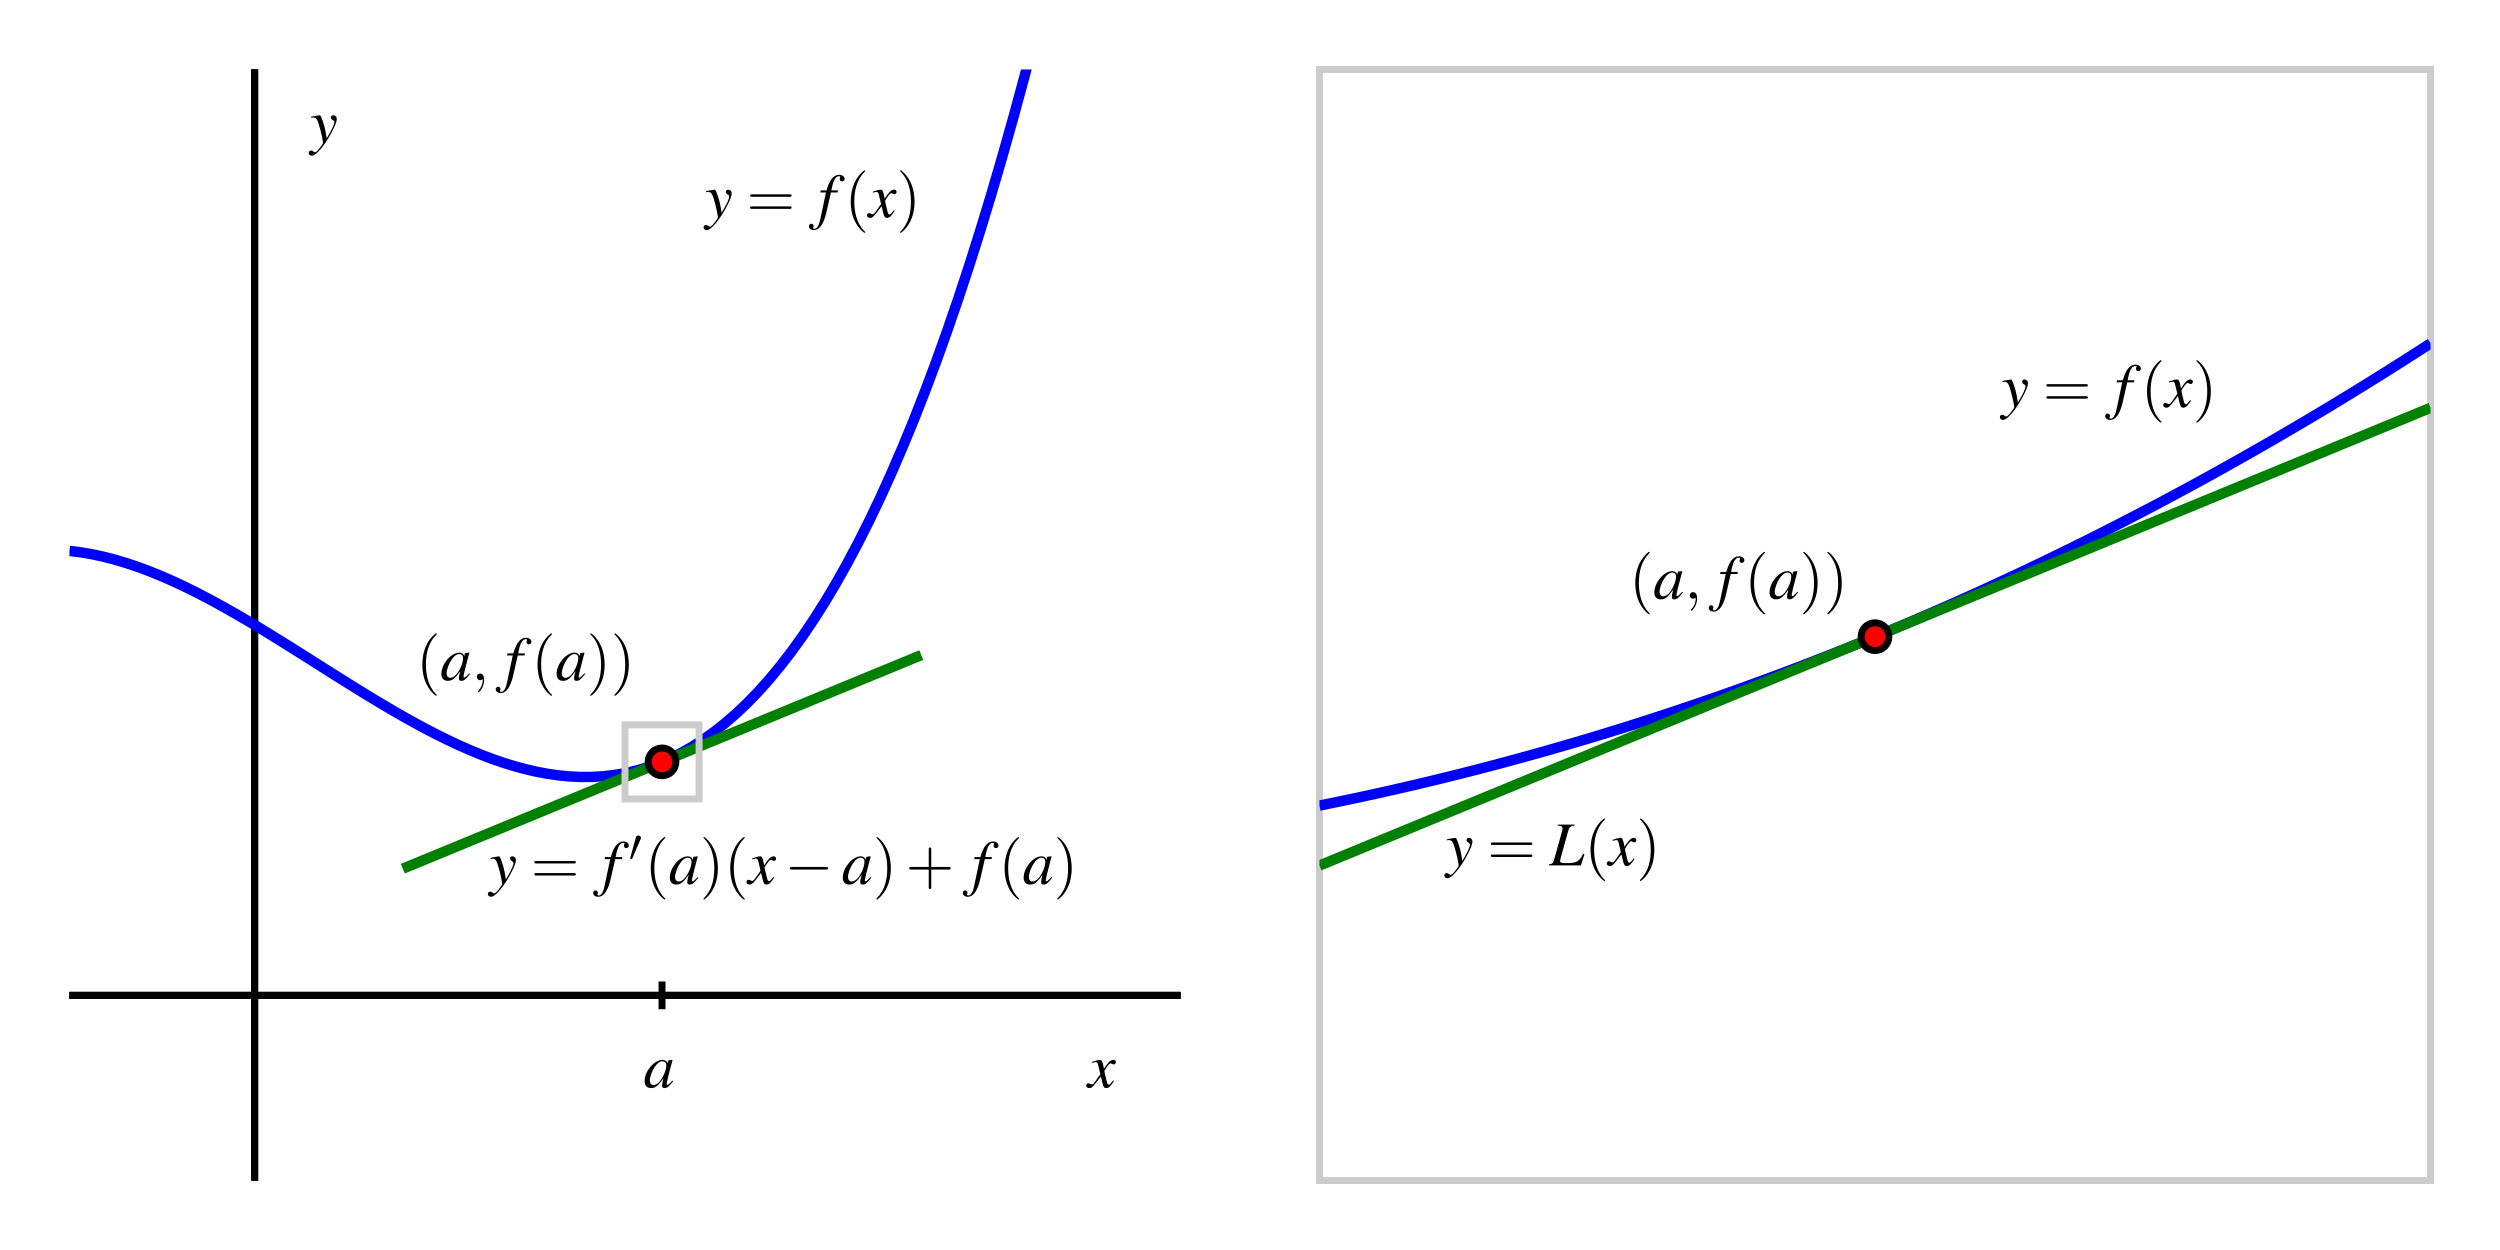 <?xml version="1.0" encoding="UTF-8"?>
<svg xmlns="http://www.w3.org/2000/svg" xmlns:xlink="http://www.w3.org/1999/xlink" width="360pt" height="180pt" viewBox="0 0 360 180" version="1.1">
<defs>
<g>
<symbol overflow="visible" id="glyph0-0">
<path style="stroke:none;" d=""/>
</symbol>
<symbol overflow="visible" id="glyph0-1">
<path style="stroke:none;" d="M 3.625 -1 C 3.547 -0.922 3.5 -0.859 3.422 -0.75 C 3.219 -0.484 3.109 -0.391 3 -0.391 C 2.875 -0.391 2.797 -0.516 2.734 -0.766 C 2.703 -0.844 2.703 -0.891 2.688 -0.922 C 2.469 -1.828 2.359 -2.234 2.359 -2.375 C 2.766 -3.062 3.094 -3.469 3.25 -3.469 C 3.297 -3.469 3.375 -3.438 3.469 -3.391 C 3.578 -3.328 3.641 -3.312 3.703 -3.312 C 3.891 -3.312 4.016 -3.453 4.016 -3.641 C 4.016 -3.828 3.875 -3.969 3.656 -3.969 C 3.266 -3.969 2.922 -3.641 2.297 -2.688 L 2.203 -3.172 C 2.062 -3.781 1.969 -3.969 1.734 -3.969 C 1.531 -3.969 1.219 -3.891 0.672 -3.703 L 0.578 -3.672 L 0.609 -3.531 C 0.953 -3.625 1.031 -3.641 1.109 -3.641 C 1.344 -3.641 1.391 -3.562 1.516 -3.016 L 1.781 -1.906 L 1.047 -0.859 C 0.859 -0.578 0.688 -0.422 0.578 -0.422 C 0.531 -0.422 0.438 -0.453 0.344 -0.5 C 0.234 -0.562 0.141 -0.594 0.062 -0.594 C -0.109 -0.594 -0.25 -0.453 -0.25 -0.281 C -0.25 -0.047 -0.062 0.094 0.203 0.094 C 0.484 0.094 0.594 0.016 1.047 -0.531 C 1.281 -0.812 1.469 -1.062 1.859 -1.578 L 2.125 -0.5 C 2.234 -0.047 2.359 0.094 2.641 0.094 C 2.984 0.094 3.219 -0.109 3.75 -0.922 Z M 3.625 -1 "/>
</symbol>
<symbol overflow="visible" id="glyph0-2">
<path style="stroke:none;" d="M 0.141 -3.594 C 0.25 -3.625 0.312 -3.641 0.406 -3.641 C 0.922 -3.641 1.062 -3.406 1.469 -1.859 C 1.625 -1.281 1.844 -0.219 1.844 -0.078 C 1.844 0.078 1.797 0.219 1.656 0.375 C 1.375 0.75 1.203 0.984 1.094 1.094 C 0.906 1.281 0.797 1.359 0.688 1.359 C 0.625 1.359 0.562 1.328 0.469 1.266 C 0.328 1.156 0.234 1.109 0.141 1.109 C -0.062 1.109 -0.219 1.266 -0.219 1.453 C -0.219 1.688 -0.016 1.859 0.25 1.859 C 0.812 1.859 2 0.5 2.969 -1.281 C 3.578 -2.391 3.828 -3.031 3.828 -3.469 C 3.828 -3.75 3.609 -3.969 3.344 -3.969 C 3.125 -3.969 2.984 -3.828 2.984 -3.641 C 2.984 -3.5 3.062 -3.406 3.234 -3.281 C 3.406 -3.188 3.469 -3.109 3.469 -2.984 C 3.469 -2.625 3.141 -1.922 2.375 -0.641 L 2.203 -1.688 C 2.062 -2.484 1.562 -3.969 1.422 -3.969 L 1.391 -3.969 C 1.375 -3.953 1.344 -3.953 1.312 -3.953 C 1.219 -3.953 0.906 -3.891 0.422 -3.812 C 0.375 -3.797 0.266 -3.766 0.141 -3.75 Z M 0.141 -3.594 "/>
</symbol>
<symbol overflow="visible" id="glyph0-3">
<path style="stroke:none;" d="M 0.312 -3.562 L 1.125 -3.562 L 0.328 0.219 C 0.141 1.172 -0.156 1.672 -0.547 1.672 C -0.641 1.672 -0.719 1.609 -0.719 1.531 C -0.719 1.5 -0.719 1.469 -0.688 1.438 C -0.641 1.375 -0.641 1.344 -0.641 1.281 C -0.641 1.094 -0.797 0.938 -0.984 0.938 C -1.172 0.938 -1.328 1.109 -1.328 1.312 C -1.328 1.625 -1.016 1.859 -0.609 1.859 C 0.188 1.859 0.812 0.969 1.188 -0.688 L 1.844 -3.562 L 2.812 -3.562 L 2.875 -3.859 L 1.906 -3.859 C 2.156 -5.266 2.5 -5.906 3 -5.906 C 3.109 -5.906 3.188 -5.859 3.188 -5.797 C 3.188 -5.766 3.188 -5.75 3.156 -5.703 C 3.125 -5.625 3.109 -5.578 3.109 -5.516 C 3.109 -5.297 3.234 -5.156 3.438 -5.156 C 3.641 -5.156 3.812 -5.312 3.812 -5.516 C 3.812 -5.844 3.484 -6.109 3.047 -6.109 C 2.594 -6.109 2.25 -5.906 1.922 -5.484 C 1.656 -5.125 1.469 -4.719 1.203 -3.859 L 0.375 -3.859 Z M 0.312 -3.562 "/>
</symbol>
<symbol overflow="visible" id="glyph0-4">
<path style="stroke:none;" d="M 4.172 -0.984 C 4.047 -0.859 3.984 -0.812 3.922 -0.734 C 3.656 -0.453 3.531 -0.375 3.453 -0.375 C 3.391 -0.375 3.328 -0.422 3.328 -0.484 C 3.328 -0.672 3.703 -2.203 4.125 -3.75 C 4.156 -3.844 4.172 -3.859 4.188 -3.938 L 4.125 -3.969 L 3.578 -3.906 L 3.547 -3.875 L 3.453 -3.453 C 3.375 -3.781 3.109 -3.969 2.734 -3.969 C 1.531 -3.969 0.156 -2.328 0.156 -0.906 C 0.156 -0.266 0.5 0.094 1.078 0.094 C 1.703 0.094 2.094 -0.203 2.875 -1.312 C 2.703 -0.609 2.672 -0.5 2.672 -0.281 C 2.672 -0.016 2.781 0.094 3.031 0.094 C 3.391 0.094 3.625 -0.078 4.281 -0.906 Z M 2.781 -3.766 C 3.094 -3.75 3.281 -3.531 3.281 -3.219 C 3.281 -2.469 2.828 -1.406 2.219 -0.734 C 2 -0.5 1.688 -0.344 1.438 -0.344 C 1.109 -0.344 0.906 -0.609 0.906 -1.016 C 0.906 -1.5 1.25 -2.438 1.641 -2.984 C 2 -3.516 2.422 -3.797 2.781 -3.766 Z M 2.781 -3.766 "/>
</symbol>
<symbol overflow="visible" id="glyph0-5">
<path style="stroke:none;" d="M 3.625 -5.875 L 1.172 -5.875 L 1.172 -5.734 C 1.734 -5.672 1.859 -5.609 1.859 -5.344 C 1.859 -5.219 1.828 -5.016 1.766 -4.781 L 0.656 -0.812 C 0.5 -0.281 0.438 -0.234 -0.078 -0.141 L -0.078 0 L 4.516 0 L 5.031 -1.609 L 4.844 -1.672 C 4.531 -1.016 4.297 -0.734 3.891 -0.531 C 3.578 -0.375 3.219 -0.328 2.438 -0.328 C 1.75 -0.328 1.516 -0.391 1.516 -0.625 C 1.516 -0.688 1.562 -0.906 1.609 -1.078 L 2.719 -5.062 C 2.859 -5.531 3.094 -5.703 3.625 -5.734 Z M 3.625 -5.875 "/>
</symbol>
<symbol overflow="visible" id="glyph1-0">
<path style="stroke:none;" d=""/>
</symbol>
<symbol overflow="visible" id="glyph1-1">
<path style="stroke:none;" d="M 6.188 -2.938 C 6.312 -2.938 6.484 -2.938 6.484 -3.125 C 6.484 -3.297 6.312 -3.297 6.188 -3.297 L 0.797 -3.297 C 0.672 -3.297 0.5 -3.297 0.5 -3.125 C 0.5 -2.938 0.672 -2.938 0.812 -2.938 Z M 6.188 -1.203 C 6.312 -1.203 6.484 -1.203 6.484 -1.375 C 6.484 -1.562 6.312 -1.562 6.188 -1.562 L 0.812 -1.562 C 0.672 -1.562 0.5 -1.562 0.5 -1.375 C 0.5 -1.203 0.672 -1.203 0.797 -1.203 Z M 6.188 -1.203 "/>
</symbol>
<symbol overflow="visible" id="glyph1-2">
<path style="stroke:none;" d="M 2.984 2.156 C 2.984 2.141 2.984 2.109 2.828 1.969 C 1.703 0.828 1.406 -0.875 1.406 -2.25 C 1.406 -3.812 1.75 -5.375 2.859 -6.5 C 2.984 -6.609 2.984 -6.641 2.984 -6.656 C 2.984 -6.719 2.938 -6.75 2.891 -6.75 C 2.797 -6.75 1.984 -6.141 1.453 -5 C 1 -4 0.891 -3 0.891 -2.25 C 0.891 -1.547 0.984 -0.453 1.484 0.562 C 2.031 1.672 2.797 2.25 2.891 2.25 C 2.938 2.25 2.984 2.219 2.984 2.156 Z M 2.984 2.156 "/>
</symbol>
<symbol overflow="visible" id="glyph1-3">
<path style="stroke:none;" d="M 2.594 -2.25 C 2.594 -2.953 2.5 -4.047 2 -5.062 C 1.469 -6.172 0.688 -6.75 0.609 -6.75 C 0.547 -6.75 0.516 -6.719 0.516 -6.656 C 0.516 -6.641 0.516 -6.609 0.688 -6.453 C 1.562 -5.562 2.078 -4.125 2.078 -2.25 C 2.078 -0.719 1.75 0.875 0.625 2 C 0.516 2.109 0.516 2.141 0.516 2.156 C 0.516 2.219 0.547 2.25 0.609 2.25 C 0.688 2.25 1.5 1.641 2.031 0.5 C 2.5 -0.5 2.594 -1.5 2.594 -2.25 Z M 2.594 -2.25 "/>
</symbol>
<symbol overflow="visible" id="glyph1-4">
<path style="stroke:none;" d="M 3.688 -2.062 L 6.188 -2.062 C 6.312 -2.062 6.484 -2.062 6.484 -2.25 C 6.484 -2.438 6.312 -2.438 6.188 -2.438 L 3.688 -2.438 L 3.688 -4.953 C 3.688 -5.078 3.688 -5.25 3.5 -5.25 C 3.328 -5.25 3.328 -5.078 3.328 -4.953 L 3.328 -2.438 L 0.797 -2.438 C 0.672 -2.438 0.5 -2.438 0.5 -2.25 C 0.5 -2.062 0.672 -2.062 0.797 -2.062 L 3.328 -2.062 L 3.328 0.453 C 3.328 0.578 3.328 0.75 3.5 0.75 C 3.688 0.75 3.688 0.578 3.688 0.453 Z M 3.688 -2.062 "/>
</symbol>
<symbol overflow="visible" id="glyph2-0">
<path style="stroke:none;" d=""/>
</symbol>
<symbol overflow="visible" id="glyph2-1">
<path style="stroke:none;" d="M 1.828 -0.016 C 1.828 -0.609 1.609 -0.953 1.25 -0.953 C 0.953 -0.953 0.781 -0.734 0.781 -0.484 C 0.781 -0.234 0.953 0 1.25 0 C 1.359 0 1.469 -0.031 1.562 -0.109 C 1.594 -0.141 1.609 -0.141 1.609 -0.141 C 1.625 -0.141 1.625 -0.141 1.625 -0.016 C 1.625 0.656 1.312 1.203 1.016 1.5 C 0.922 1.594 0.922 1.609 0.922 1.641 C 0.922 1.703 0.969 1.734 1.016 1.734 C 1.109 1.734 1.828 1.047 1.828 -0.016 Z M 1.828 -0.016 "/>
</symbol>
<symbol overflow="visible" id="glyph3-0">
<path style="stroke:none;" d=""/>
</symbol>
<symbol overflow="visible" id="glyph3-1">
<path style="stroke:none;" d="M 1.688 -3.156 C 1.719 -3.234 1.75 -3.297 1.75 -3.375 C 1.75 -3.562 1.578 -3.719 1.359 -3.719 C 1.172 -3.719 1.062 -3.594 1.016 -3.422 L 0.219 -0.516 C 0.219 -0.5 0.188 -0.422 0.188 -0.422 C 0.188 -0.344 0.359 -0.297 0.422 -0.297 C 0.453 -0.297 0.469 -0.312 0.5 -0.406 Z M 1.688 -3.156 "/>
</symbol>
<symbol overflow="visible" id="glyph4-0">
<path style="stroke:none;" d=""/>
</symbol>
<symbol overflow="visible" id="glyph4-1">
<path style="stroke:none;" d="M 5.938 -2.062 C 6.078 -2.062 6.25 -2.062 6.25 -2.25 C 6.25 -2.438 6.078 -2.438 5.938 -2.438 L 1.062 -2.438 C 0.906 -2.438 0.75 -2.438 0.75 -2.25 C 0.75 -2.062 0.906 -2.062 1.062 -2.062 Z M 5.938 -2.062 "/>
</symbol>
</g>
<clipPath id="clip1">
  <path d="M 10 10 L 170 10 L 170 134 L 10 134 Z M 10 10 "/>
</clipPath>
<clipPath id="clip2">
  <path d="M 190 28 L 350 28 L 350 138 L 190 138 Z M 190 28 "/>
</clipPath>
<clipPath id="clip3">
  <path d="M 190 37 L 350 37 L 350 146 L 190 146 Z M 190 37 "/>
</clipPath>
</defs>
<g id="surface1">
<path style="fill:none;stroke-width:10;stroke-linecap:butt;stroke-linejoin:miter;stroke:rgb(0%,0%,0%);stroke-opacity:1;stroke-miterlimit:10;" d="M 100 366.68 L 1700 366.68 M 366.68 100 L 366.68 1700 " transform="matrix(0.1,0,0,-0.1,0,180)"/>
<path style="fill:none;stroke-width:10;stroke-linecap:butt;stroke-linejoin:miter;stroke:rgb(0%,0%,0%);stroke-opacity:1;stroke-miterlimit:10;" d="M 100 366.68 L 1700 366.68 M 366.68 100 L 366.68 1700 M 953.32 346.68 L 953.32 386.68 " transform="matrix(0.1,0,0,-0.1,0,180)"/>
<path style="fill:none;stroke-width:10;stroke-linecap:butt;stroke-linejoin:miter;stroke:rgb(0%,0%,0%);stroke-opacity:1;stroke-miterlimit:10;" d="M 100 366.68 L 1700 366.68 M 366.68 100 L 366.68 1700 M 361.68 900 L 371.68 900 " transform="matrix(0.1,0,0,-0.1,0,180)"/>
<g style="fill:rgb(0%,0%,0%);fill-opacity:1;">
  <use xlink:href="#glyph0-1" x="156.667" y="156.588"/>
</g>
<g style="fill:rgb(0%,0%,0%);fill-opacity:1;">
  <use xlink:href="#glyph0-2" x="44.667" y="20.565"/>
</g>
<g style="fill:rgb(0%,0%,0%);fill-opacity:1;">
  <use xlink:href="#glyph0-2" x="101.533" y="31.28"/>
</g>
<g style="fill:rgb(0%,0%,0%);fill-opacity:1;">
  <use xlink:href="#glyph1-1" x="107.507" y="31.28"/>
</g>
<g style="fill:rgb(0%,0%,0%);fill-opacity:1;">
  <use xlink:href="#glyph0-3" x="117.811" y="31.28"/>
</g>
<g style="fill:rgb(0%,0%,0%);fill-opacity:1;">
  <use xlink:href="#glyph1-2" x="121.613" y="31.28"/>
</g>
<g style="fill:rgb(0%,0%,0%);fill-opacity:1;">
  <use xlink:href="#glyph0-1" x="125.092" y="31.28"/>
</g>
<g style="fill:rgb(0%,0%,0%);fill-opacity:1;">
  <use xlink:href="#glyph1-3" x="129.099" y="31.28"/>
</g>
<g style="fill:rgb(0%,0%,0%);fill-opacity:1;">
  <use xlink:href="#glyph0-4" x="92.667" y="156.589"/>
</g>
<g style="fill:rgb(0%,0%,0%);fill-opacity:1;">
  <use xlink:href="#glyph1-2" x="59.925" y="97.948"/>
</g>
<g style="fill:rgb(0%,0%,0%);fill-opacity:1;">
  <use xlink:href="#glyph0-4" x="63.404" y="97.948"/>
</g>
<g style="fill:rgb(0%,0%,0%);fill-opacity:1;">
  <use xlink:href="#glyph2-1" x="67.887" y="97.948"/>
</g>
<g style="fill:rgb(0%,0%,0%);fill-opacity:1;">
  <use xlink:href="#glyph0-3" x="72.712" y="97.948"/>
</g>
<g style="fill:rgb(0%,0%,0%);fill-opacity:1;">
  <use xlink:href="#glyph1-2" x="76.513" y="97.948"/>
</g>
<g style="fill:rgb(0%,0%,0%);fill-opacity:1;">
  <use xlink:href="#glyph0-4" x="79.992" y="97.948"/>
</g>
<g style="fill:rgb(0%,0%,0%);fill-opacity:1;">
  <use xlink:href="#glyph1-3" x="84.476" y="97.948"/>
</g>
<g style="fill:rgb(0%,0%,0%);fill-opacity:1;">
  <use xlink:href="#glyph1-3" x="87.955" y="97.948"/>
</g>
<g style="fill:rgb(0%,0%,0%);fill-opacity:1;">
  <use xlink:href="#glyph0-2" x="70.467" y="127.281"/>
</g>
<g style="fill:rgb(0%,0%,0%);fill-opacity:1;">
  <use xlink:href="#glyph1-1" x="76.44" y="127.281"/>
</g>
<g style="fill:rgb(0%,0%,0%);fill-opacity:1;">
  <use xlink:href="#glyph0-3" x="86.745" y="127.281"/>
</g>
<g style="fill:rgb(0%,0%,0%);fill-opacity:1;">
  <use xlink:href="#glyph3-1" x="90.546" y="124.026"/>
</g>
<g style="fill:rgb(0%,0%,0%);fill-opacity:1;">
  <use xlink:href="#glyph1-2" x="92.819" y="127.281"/>
</g>
<g style="fill:rgb(0%,0%,0%);fill-opacity:1;">
  <use xlink:href="#glyph0-4" x="96.298" y="127.281"/>
</g>
<g style="fill:rgb(0%,0%,0%);fill-opacity:1;">
  <use xlink:href="#glyph1-3" x="100.781" y="127.281"/>
</g>
<g style="fill:rgb(0%,0%,0%);fill-opacity:1;">
  <use xlink:href="#glyph1-2" x="104.26" y="127.281"/>
</g>
<g style="fill:rgb(0%,0%,0%);fill-opacity:1;">
  <use xlink:href="#glyph0-1" x="107.739" y="127.281"/>
</g>
<g style="fill:rgb(0%,0%,0%);fill-opacity:1;">
  <use xlink:href="#glyph4-1" x="112.992" y="127.281"/>
</g>
<g style="fill:rgb(0%,0%,0%);fill-opacity:1;">
  <use xlink:href="#glyph0-4" x="121.204" y="127.281"/>
</g>
<g style="fill:rgb(0%,0%,0%);fill-opacity:1;">
  <use xlink:href="#glyph1-3" x="125.687" y="127.281"/>
</g>
<g style="fill:rgb(0%,0%,0%);fill-opacity:1;">
  <use xlink:href="#glyph1-4" x="130.412" y="127.281"/>
</g>
<g style="fill:rgb(0%,0%,0%);fill-opacity:1;">
  <use xlink:href="#glyph0-3" x="139.969" y="127.281"/>
</g>
<g style="fill:rgb(0%,0%,0%);fill-opacity:1;">
  <use xlink:href="#glyph1-2" x="143.77" y="127.281"/>
</g>
<g style="fill:rgb(0%,0%,0%);fill-opacity:1;">
  <use xlink:href="#glyph0-4" x="147.249" y="127.281"/>
</g>
<g style="fill:rgb(0%,0%,0%);fill-opacity:1;">
  <use xlink:href="#glyph1-3" x="151.732" y="127.281"/>
</g>
<g clip-path="url(#clip1)" clip-rule="nonzero">
<path style="fill:none;stroke-width:15;stroke-linecap:butt;stroke-linejoin:miter;stroke:rgb(0%,0%,100%);stroke-opacity:1;stroke-miterlimit:10;" d="M 100 1006.68 L 116.016 1004.688 L 131.992 1001.992 L 148.008 998.555 L 163.984 994.492 L 180 989.766 L 196.016 984.492 L 211.992 978.633 L 228.008 972.227 L 243.984 965.352 L 260 958.008 L 276.016 950.273 L 291.992 942.109 L 308.008 933.633 L 323.984 924.805 L 340 915.703 L 356.016 906.367 L 371.992 896.797 L 388.008 887.031 L 403.984 877.148 L 420 867.148 L 436.016 857.07 L 451.992 846.953 L 468.008 836.797 L 483.984 826.719 L 500 816.68 L 516.016 806.719 L 531.992 796.914 L 548.008 787.266 L 563.984 777.812 L 580 768.594 L 596.016 759.648 L 611.992 750.977 L 628.008 742.695 L 643.984 734.766 L 660 727.227 L 676.016 720.156 L 691.992 713.516 L 708.008 707.422 L 723.984 701.875 L 740 696.914 L 756.016 692.539 L 771.992 688.828 L 788.008 685.82 L 803.984 683.516 L 820 681.953 L 836.016 681.172 L 851.992 681.211 L 868.008 682.148 L 883.984 683.945 L 900 686.68 L 916.016 690.352 L 931.992 695.039 L 948.008 700.742 L 963.984 707.5 L 980 715.391 L 996.016 724.375 L 1011.992 734.57 L 1028.008 745.938 L 1043.984 758.555 L 1060 772.422 L 1076.016 787.617 L 1091.992 804.141 L 1108.008 822.031 L 1123.984 841.367 L 1140 862.109 L 1156.016 884.336 L 1171.992 908.086 L 1188.008 933.398 L 1203.984 960.273 L 1220 988.75 L 1236.016 1018.906 L 1251.992 1050.703 L 1268.008 1084.258 L 1283.984 1119.57 L 1300 1156.68 L 1316.016 1195.586 L 1331.992 1236.367 L 1348.008 1279.023 L 1363.984 1323.633 L 1380 1370.195 L 1396.016 1418.75 L 1411.992 1469.336 L 1428.008 1521.992 L 1443.984 1576.758 L 1460 1633.633 L 1476.016 1692.695 L 1491.992 1753.945 L 1508.008 1817.461 L 1523.984 1883.203 L 1540 1951.328 L 1556.016 2021.719 L 1571.992 2094.531 L 1588.008 2169.766 L 1603.984 2247.422 L 1620 2327.539 L 1636.016 2410.195 L 1651.992 2495.391 L 1668.008 2583.203 L 1683.984 2673.594 L 1700 2766.68 " transform="matrix(0.1,0,0,-0.1,0,180)"/>
</g>
<path style="fill:none;stroke-width:15;stroke-linecap:butt;stroke-linejoin:miter;stroke:rgb(0%,50%,0%);stroke-opacity:1;stroke-miterlimit:10;" d="M 580 549.062 L 594.922 555.234 L 602.383 558.281 L 609.883 561.367 L 624.805 567.539 L 632.266 570.586 L 647.188 576.758 L 654.688 579.844 L 662.148 582.891 L 684.531 592.148 L 691.992 595.195 L 699.453 598.281 L 706.953 601.367 L 714.414 604.453 L 721.875 607.5 L 744.258 616.758 L 751.719 619.805 L 759.18 622.891 L 766.68 625.977 L 774.141 629.062 L 781.602 632.109 L 803.984 641.367 L 811.484 644.414 L 833.867 653.672 L 841.328 656.719 L 856.25 662.891 L 863.75 665.977 L 871.211 669.062 L 878.672 672.109 L 901.055 681.367 L 908.516 684.414 L 916.016 687.5 L 923.477 690.586 L 930.938 693.633 L 953.32 702.891 L 960.82 705.938 L 990.664 718.281 L 998.125 721.328 L 1005.586 724.414 L 1013.086 727.5 L 1020.547 730.547 L 1042.93 739.805 L 1050.391 742.852 L 1065.312 749.023 L 1072.812 752.109 L 1080.273 755.195 L 1087.734 758.242 L 1102.656 764.414 L 1110.117 767.461 L 1117.617 770.547 L 1132.539 776.719 L 1140 779.766 L 1162.383 789.023 L 1169.883 792.109 L 1177.344 795.156 L 1199.727 804.414 L 1207.188 807.461 L 1214.688 810.547 L 1229.609 816.719 L 1237.07 819.766 L 1259.453 829.023 L 1266.914 832.07 L 1274.414 835.156 L 1289.336 841.328 L 1296.797 844.375 L 1311.719 850.547 L 1319.219 853.633 L 1326.68 856.68 " transform="matrix(0.1,0,0,-0.1,0,180)"/>
<path style=" stroke:none;fill-rule:nonzero;fill:rgb(100%,0%,0%);fill-opacity:1;" d="M 97.332 109.711 C 97.332 108.605 96.438 107.711 95.332 107.711 C 94.23 107.711 93.332 108.605 93.332 109.711 C 93.332 110.816 94.23 111.711 95.332 111.711 C 96.438 111.711 97.332 110.816 97.332 109.711 "/>
<path style="fill:none;stroke-width:10;stroke-linecap:butt;stroke-linejoin:miter;stroke:rgb(0%,0%,0%);stroke-opacity:1;stroke-miterlimit:10;" d="M 973.32 702.891 C 973.32 713.945 964.375 722.891 953.32 722.891 C 942.305 722.891 933.32 713.945 933.32 702.891 C 933.32 691.836 942.305 682.891 953.32 682.891 C 964.375 682.891 973.32 691.836 973.32 702.891 Z M 973.32 702.891 " transform="matrix(0.1,0,0,-0.1,0,180)"/>
<path style="fill:none;stroke-width:10;stroke-linecap:butt;stroke-linejoin:miter;stroke:rgb(80.077%,80.077%,80.077%);stroke-opacity:1;stroke-miterlimit:10;" d="M 900 649.531 L 1006.68 649.531 L 1006.68 756.211 L 900 756.211 Z M 900 649.531 " transform="matrix(0.1,0,0,-0.1,0,180)"/>
<path style="fill:none;stroke-width:10;stroke-linecap:butt;stroke-linejoin:miter;stroke:rgb(80.077%,80.077%,80.077%);stroke-opacity:1;stroke-miterlimit:10;" d="M 1900 100 L 3500 100 L 3500 1700 L 1900 1700 Z M 1900 100 " transform="matrix(0.1,0,0,-0.1,0,180)"/>
<g style="fill:rgb(0%,0%,0%);fill-opacity:1;">
  <use xlink:href="#glyph1-2" x="234.592" y="86.213"/>
</g>
<g style="fill:rgb(0%,0%,0%);fill-opacity:1;">
  <use xlink:href="#glyph0-4" x="238.071" y="86.213"/>
</g>
<g style="fill:rgb(0%,0%,0%);fill-opacity:1;">
  <use xlink:href="#glyph2-1" x="242.554" y="86.213"/>
</g>
<g style="fill:rgb(0%,0%,0%);fill-opacity:1;">
  <use xlink:href="#glyph0-3" x="247.379" y="86.213"/>
</g>
<g style="fill:rgb(0%,0%,0%);fill-opacity:1;">
  <use xlink:href="#glyph1-2" x="251.18" y="86.213"/>
</g>
<g style="fill:rgb(0%,0%,0%);fill-opacity:1;">
  <use xlink:href="#glyph0-4" x="254.659" y="86.213"/>
</g>
<g style="fill:rgb(0%,0%,0%);fill-opacity:1;">
  <use xlink:href="#glyph1-3" x="259.142" y="86.213"/>
</g>
<g style="fill:rgb(0%,0%,0%);fill-opacity:1;">
  <use xlink:href="#glyph1-3" x="262.621" y="86.213"/>
</g>
<g style="fill:rgb(0%,0%,0%);fill-opacity:1;">
  <use xlink:href="#glyph0-2" x="288.2" y="58.613"/>
</g>
<g style="fill:rgb(0%,0%,0%);fill-opacity:1;">
  <use xlink:href="#glyph1-1" x="294.174" y="58.613"/>
</g>
<g style="fill:rgb(0%,0%,0%);fill-opacity:1;">
  <use xlink:href="#glyph0-3" x="304.478" y="58.613"/>
</g>
<g style="fill:rgb(0%,0%,0%);fill-opacity:1;">
  <use xlink:href="#glyph1-2" x="308.279" y="58.613"/>
</g>
<g style="fill:rgb(0%,0%,0%);fill-opacity:1;">
  <use xlink:href="#glyph0-1" x="311.758" y="58.613"/>
</g>
<g style="fill:rgb(0%,0%,0%);fill-opacity:1;">
  <use xlink:href="#glyph1-3" x="315.766" y="58.613"/>
</g>
<g style="fill:rgb(0%,0%,0%);fill-opacity:1;">
  <use xlink:href="#glyph0-2" x="208.2" y="124.613"/>
</g>
<g style="fill:rgb(0%,0%,0%);fill-opacity:1;">
  <use xlink:href="#glyph1-1" x="214.174" y="124.613"/>
</g>
<g style="fill:rgb(0%,0%,0%);fill-opacity:1;">
  <use xlink:href="#glyph0-5" x="223.133" y="124.613"/>
</g>
<g style="fill:rgb(0%,0%,0%);fill-opacity:1;">
  <use xlink:href="#glyph1-2" x="228.145" y="124.613"/>
</g>
<g style="fill:rgb(0%,0%,0%);fill-opacity:1;">
  <use xlink:href="#glyph0-1" x="231.624" y="124.613"/>
</g>
<g style="fill:rgb(0%,0%,0%);fill-opacity:1;">
  <use xlink:href="#glyph1-3" x="235.632" y="124.613"/>
</g>
<g clip-path="url(#clip2)" clip-rule="nonzero">
<path style="fill:none;stroke-width:15;stroke-linecap:butt;stroke-linejoin:miter;stroke:rgb(0%,0%,100%);stroke-opacity:1;stroke-miterlimit:10;" d="M 1900 640 L 1916.016 643.242 L 1931.992 646.523 L 1948.008 649.883 L 1963.984 653.32 L 1980 656.797 L 1996.016 660.352 L 2011.992 663.984 L 2028.008 667.656 L 2043.984 671.406 L 2060 675.234 L 2076.016 679.102 L 2091.992 683.047 L 2108.008 687.07 L 2123.984 691.133 L 2140 695.273 L 2156.016 699.492 L 2171.992 703.789 L 2188.008 708.125 L 2203.984 712.539 L 2220 716.992 L 2236.016 721.562 L 2251.992 726.172 L 2268.008 730.859 L 2283.984 735.586 L 2300 740.391 L 2316.016 745.273 L 2331.992 750.234 L 2348.008 755.234 L 2363.984 760.352 L 2380 765.508 L 2396.016 770.703 L 2411.992 776.016 L 2428.008 781.367 L 2443.984 786.797 L 2460 792.305 L 2476.016 797.852 L 2491.992 803.516 L 2508.008 809.219 L 2523.984 815 L 2540 820.859 L 2556.016 826.758 L 2571.992 832.734 L 2588.008 838.789 L 2603.984 844.922 L 2620 851.133 L 2636.016 857.383 L 2651.992 863.75 L 2668.008 870.156 L 2683.984 876.641 L 2700 883.203 L 2716.016 889.844 L 2731.992 896.523 L 2748.008 903.32 L 2763.984 910.156 L 2780 917.07 L 2796.016 924.062 L 2811.992 931.094 L 2828.008 938.242 L 2843.984 945.43 L 2860 952.734 L 2876.016 960.078 L 2891.992 967.5 L 2908.008 975 L 2923.984 982.578 L 2940 990.234 L 2956.016 997.969 L 2971.992 1005.742 L 2988.008 1013.633 L 3003.984 1021.562 L 3020 1029.57 L 3036.016 1037.695 L 3051.992 1045.859 L 3068.008 1054.102 L 3083.984 1062.422 L 3100 1070.781 L 3116.016 1079.258 L 3131.992 1087.812 L 3148.008 1096.445 L 3163.984 1105.117 L 3180 1113.906 L 3196.016 1122.773 L 3211.992 1131.68 L 3228.008 1140.703 L 3243.984 1149.766 L 3260 1158.906 L 3276.016 1168.164 L 3291.992 1177.461 L 3308.008 1186.875 L 3323.984 1196.328 L 3340 1205.859 L 3356.016 1215.469 L 3371.992 1225.195 L 3388.008 1234.961 L 3403.984 1244.805 L 3420 1254.766 L 3436.016 1264.766 L 3451.992 1274.844 L 3468.008 1285.039 L 3483.984 1295.273 L 3500 1305.586 " transform="matrix(0.1,0,0,-0.1,0,180)"/>
</g>
<g clip-path="url(#clip3)" clip-rule="nonzero">
<path style="fill:none;stroke-width:15;stroke-linecap:butt;stroke-linejoin:miter;stroke:rgb(0%,50%,0%);stroke-opacity:1;stroke-miterlimit:10;" d="M 1900 553.594 L 1916.016 560.195 L 1931.992 566.797 L 1948.008 573.359 L 1963.984 579.961 L 1996.016 593.164 L 2011.992 599.727 L 2028.008 606.328 L 2043.984 612.93 L 2060 619.531 L 2076.016 626.094 L 2091.992 632.695 L 2108.008 639.297 L 2123.984 645.898 L 2140 652.461 L 2156.016 659.062 L 2171.992 665.664 L 2188.008 672.266 L 2203.984 678.867 L 2220 685.43 L 2236.016 692.031 L 2251.992 698.633 L 2268.008 705.234 L 2283.984 711.797 L 2316.016 725 L 2331.992 731.602 L 2348.008 738.164 L 2363.984 744.766 L 2396.016 757.969 L 2411.992 764.531 L 2428.008 771.133 L 2443.984 777.734 L 2460 784.336 L 2476.016 790.898 L 2491.992 797.5 L 2508.008 804.102 L 2523.984 810.703 L 2540 817.266 L 2556.016 823.867 L 2571.992 830.469 L 2588.008 837.07 L 2603.984 843.633 L 2636.016 856.836 L 2651.992 863.438 L 2668.008 870 L 2683.984 876.602 L 2716.016 889.805 L 2731.992 896.367 L 2748.008 902.969 L 2763.984 909.57 L 2796.016 922.773 L 2811.992 929.336 L 2828.008 935.938 L 2843.984 942.539 L 2860 949.102 L 2876.016 955.703 L 2891.992 962.305 L 2908.008 968.906 L 2923.984 975.469 L 2956.016 988.672 L 2971.992 995.273 L 2988.008 1001.875 L 3003.984 1008.438 L 3036.016 1021.641 L 3051.992 1028.203 L 3068.008 1034.805 L 3083.984 1041.406 L 3116.016 1054.609 L 3131.992 1061.172 L 3148.008 1067.773 L 3163.984 1074.375 L 3180 1080.977 L 3196.016 1087.539 L 3211.992 1094.141 L 3228.008 1100.742 L 3243.984 1107.344 L 3260 1113.906 L 3276.016 1120.508 L 3291.992 1127.109 L 3308.008 1133.711 L 3323.984 1140.273 L 3356.016 1153.477 L 3371.992 1160.078 L 3388.008 1166.641 L 3403.984 1173.242 L 3436.016 1186.445 L 3451.992 1193.008 L 3468.008 1199.609 L 3483.984 1206.211 L 3500 1212.812 " transform="matrix(0.1,0,0,-0.1,0,180)"/>
</g>
<path style=" stroke:none;fill-rule:nonzero;fill:rgb(100%,0%,0%);fill-opacity:1;" d="M 272 91.68 C 272 90.574 271.105 89.68 270 89.68 C 268.895 89.68 268 90.574 268 91.68 C 268 92.785 268.895 93.68 270 93.68 C 271.105 93.68 272 92.785 272 91.68 "/>
<path style="fill:none;stroke-width:10;stroke-linecap:butt;stroke-linejoin:miter;stroke:rgb(0%,0%,0%);stroke-opacity:1;stroke-miterlimit:10;" d="M 2720 883.203 C 2720 894.258 2711.055 903.203 2700 903.203 C 2688.945 903.203 2680 894.258 2680 883.203 C 2680 872.148 2688.945 863.203 2700 863.203 C 2711.055 863.203 2720 872.148 2720 883.203 Z M 2720 883.203 " transform="matrix(0.1,0,0,-0.1,0,180)"/>
</g>
</svg>
